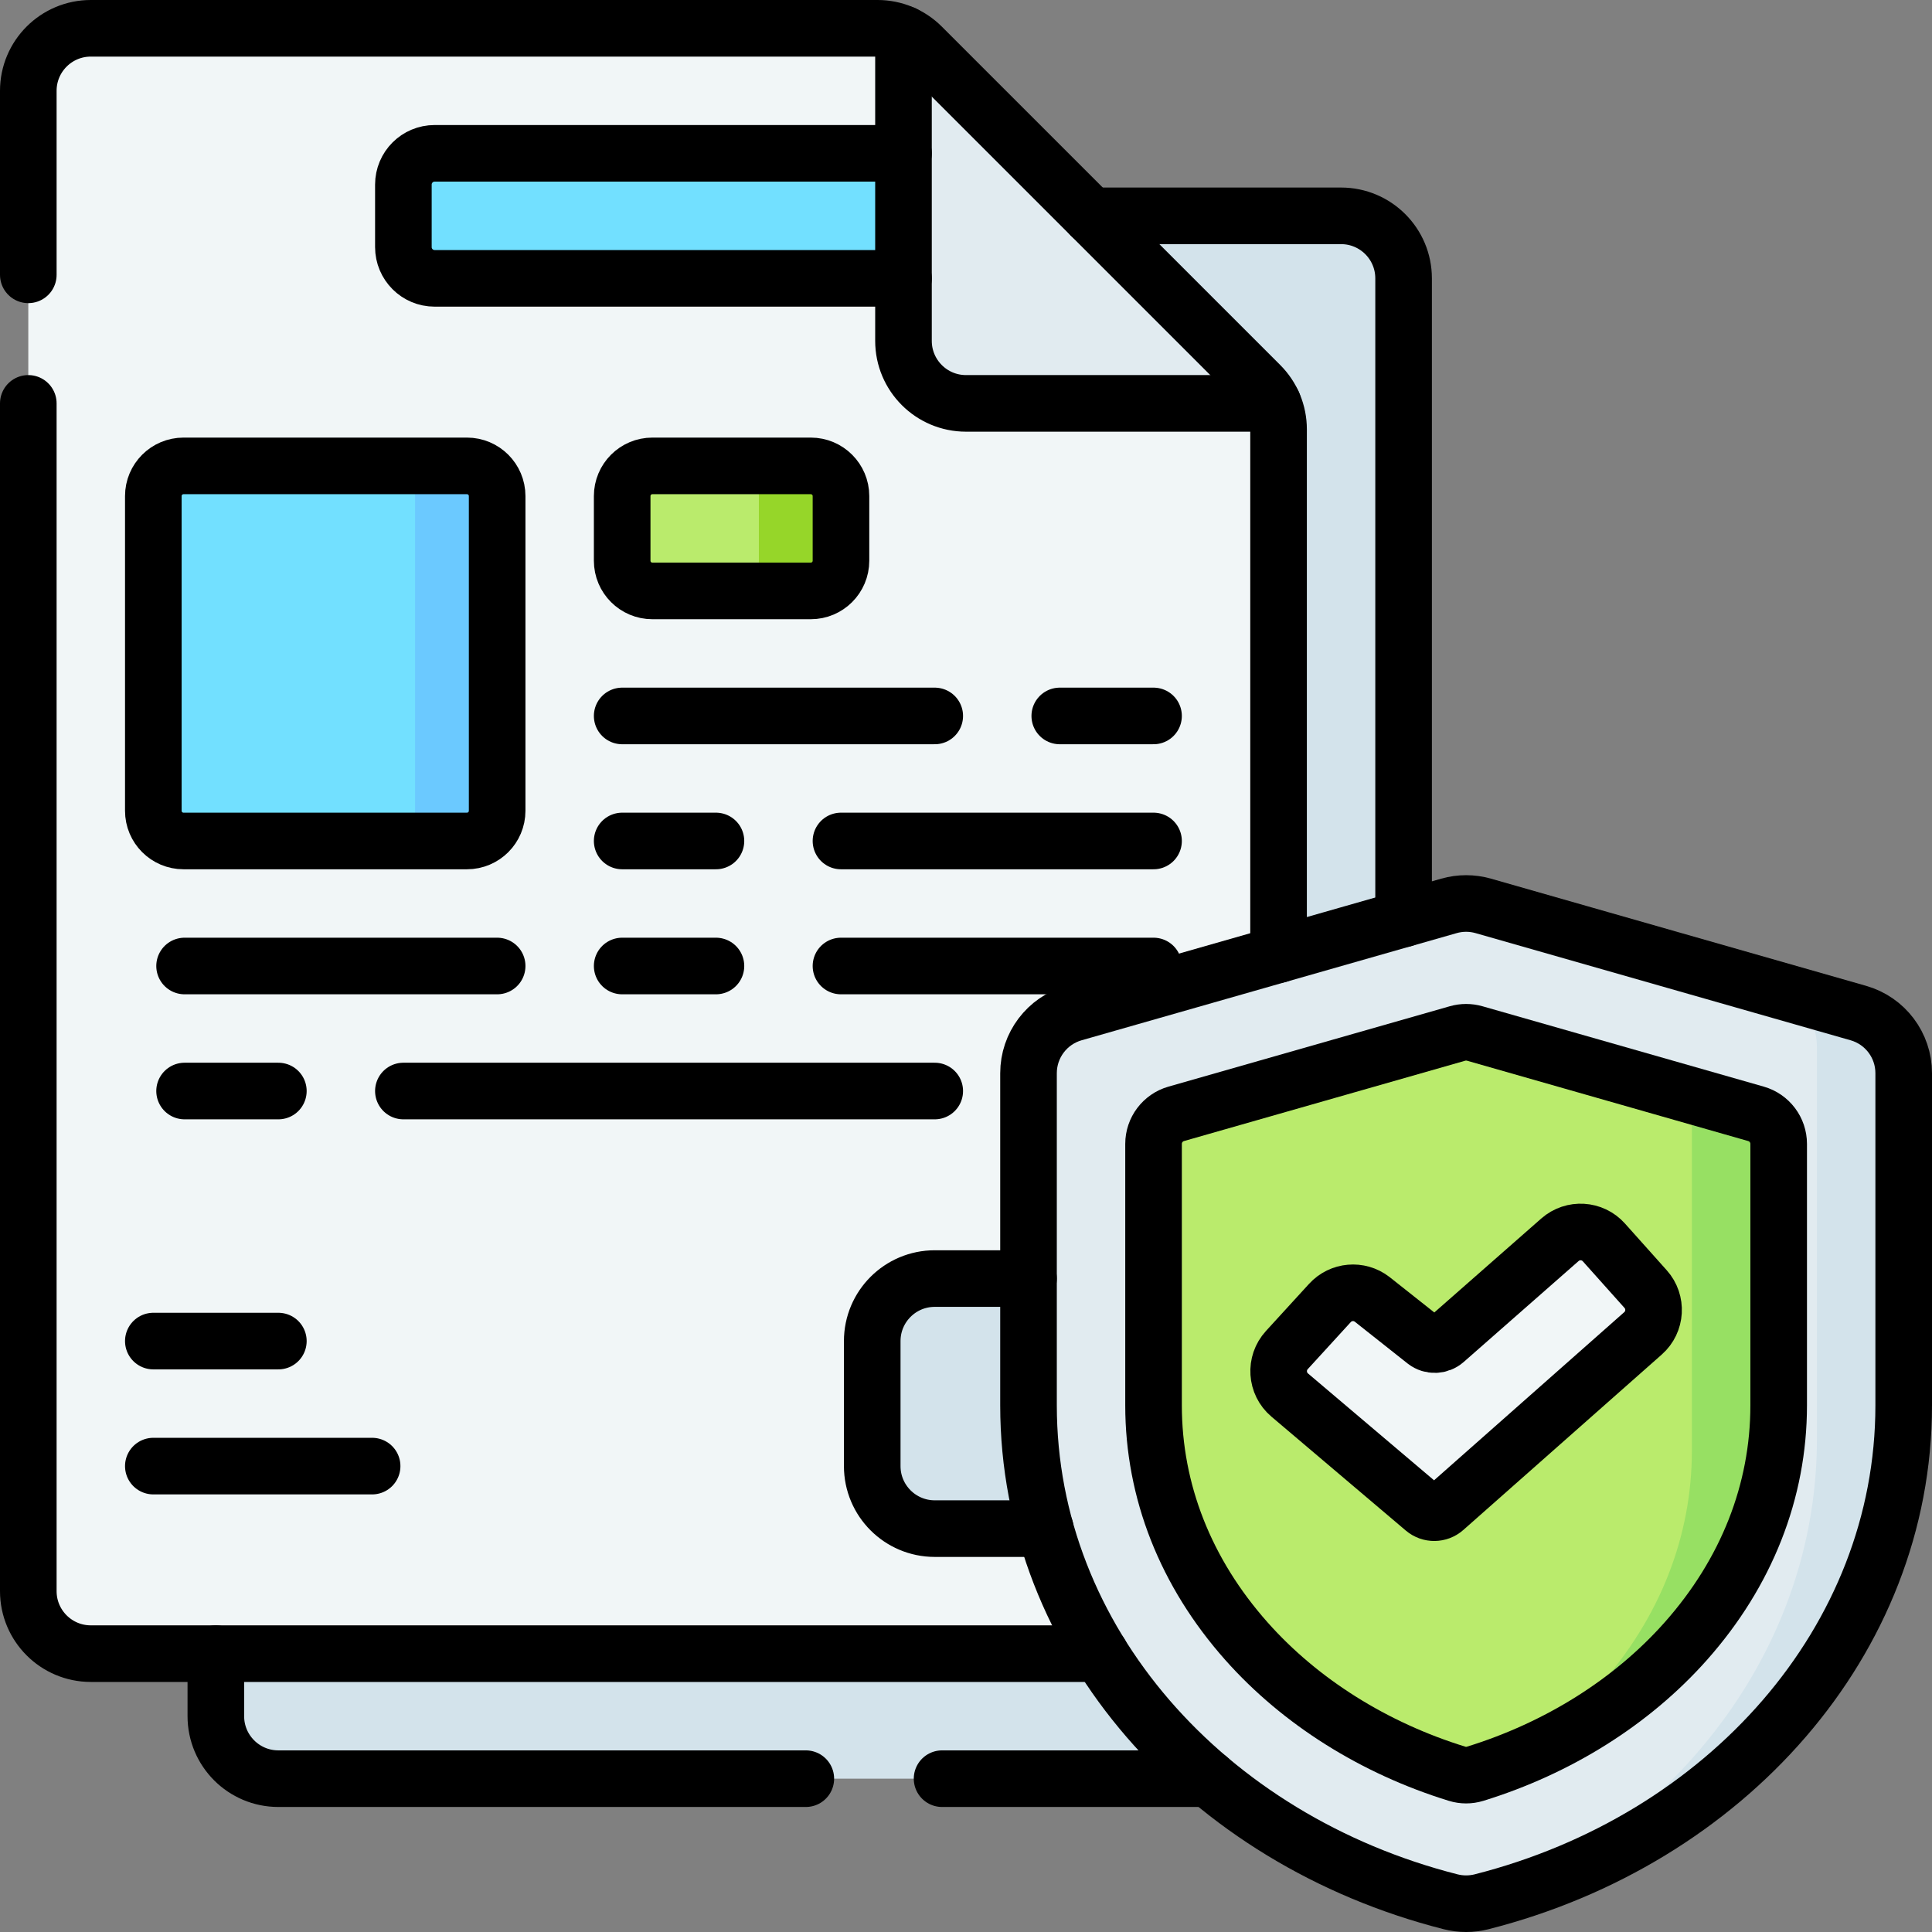 <?xml version="1.0" encoding="UTF-8"?> <svg xmlns="http://www.w3.org/2000/svg" xmlns:xlink="http://www.w3.org/1999/xlink" version="1.1" id="Capa_1" x="0px" y="0px" viewBox="0 0 512 512" style="enable-background:new 0 0 512 512;" xml:space="preserve" width="512" height="512"><rect x="0" y="0" width="512" height="512" fill="#808080" stroke="none"/> <g> <g> <g> <path style="fill:#D3E3EB;" d="M289.133,57.2H355.4c9.149,0,16.567,7.417,16.567,16.567V454.8c0,9.15-7.417,16.567-16.567,16.567&#10;&#9;&#9;&#9;&#9;H73.767c-9.15,0-16.567-7.417-16.567-16.567v-16.567L289.133,57.2z"></path> <path style="fill:#F1F6F7;" d="M337.325,106.9L269.06,79.184L239.433,9.008l0,0c-2.137-0.974-4.469-1.508-6.862-1.508H24.067&#10;&#9;&#9;&#9;&#9;C14.917,7.5,7.5,14.917,7.5,24.067v397.6c0,9.149,7.417,16.567,16.567,16.567h298.2c9.149,0,16.567-7.417,16.567-16.567V113.762&#10;&#9;&#9;&#9;&#9;C338.833,111.369,338.299,109.036,337.325,106.9L337.325,106.9z"></path> <path style="fill:#72E0FF;" d="M242.433,73.767h-127.25c-4.575,0-8.283-3.709-8.283-8.283V48.917&#10;&#9;&#9;&#9;&#9;c0-4.575,3.709-8.283,8.283-8.283h127.25V73.767z"></path> <path style="fill:#72E0FF;" d="M104.983,222.867H48.399c-4.289,0-7.766-3.477-7.766-7.766v-83.869&#10;&#9;&#9;&#9;&#9;c0-4.289,3.477-7.766,7.766-7.766h56.584c4.289,0,7.766,3.477,7.766,7.766v83.869&#10;&#9;&#9;&#9;&#9;C112.749,219.39,109.272,222.867,104.983,222.867z"></path> <path style="fill:#BAEB6C;" d="M197.1,156.6h-24.451c-4.289,0-7.766-3.477-7.766-7.766v-17.602c0-4.289,3.477-7.766,7.766-7.766&#10;&#9;&#9;&#9;&#9;H197.1c4.289,0,7.766,3.477,7.766,7.766v17.602C204.865,153.123,201.389,156.6,197.1,156.6z"></path> <g> <g> <path style="fill:#D3E3EB;" d="M246.681,338.833h35.204c8.578,0,15.531,6.953,15.531,15.531v35.204&#10;&#9;&#9;&#9;&#9;&#9;&#9;c0,8.578-6.954,15.531-15.531,15.531h-35.204c-8.578,0-15.531-6.954-15.531-15.531v-35.204&#10;&#9;&#9;&#9;&#9;&#9;&#9;C231.15,345.787,238.103,338.833,246.681,338.833z"></path> </g> </g> <path style="fill:#E1EBF0;" d="M333.981,102.048l-89.696-89.695c-1.415-1.415-3.066-2.531-4.852-3.344v81.325&#10;&#9;&#9;&#9;&#9;c0,9.15,7.417,16.567,16.567,16.567h81.325C336.512,105.114,335.396,103.462,333.981,102.048z"></path> <path style="fill:#6BC9FF;" d="M123.75,123.467h-21.754c4.418,0,8,3.582,8,8v83.4c0,4.418-3.582,8-8,8h21.754&#10;&#9;&#9;&#9;&#9;c4.418,0,8-3.582,8-8v-83.4C131.75,127.048,128.168,123.467,123.75,123.467z"></path> <path style="fill:#96D629;" d="M214.866,123.467h-21.754c4.418,0,8,3.582,8,8V148.6c0,4.418-3.582,8-8,8h21.754&#10;&#9;&#9;&#9;&#9;c4.418,0,8-3.582,8-8v-17.133C222.867,127.048,219.285,123.467,214.866,123.467z"></path> </g> <g> <path style="fill:#E1EBF0;" d="M504.5,372.446c0,62.438-47.248,115.108-111.827,131.536c-2.715,0.691-5.563,0.691-8.279,0&#10;&#9;&#9;&#9;&#9;c-64.579-16.427-111.827-69.098-111.827-131.536V284.4c0-7.397,4.903-13.897,12.015-15.929l99.4-28.4&#10;&#9;&#9;&#9;&#9;c2.975-0.85,6.128-0.85,9.102,0l99.4,28.4c7.112,2.032,12.016,8.533,12.016,15.929V372.446z"></path> <path style="fill:#BAEB6C;" d="M465.359,295.18c3.556,1.016,6.008,4.266,6.008,7.965v69.302c0,22.738-8.513,44.344-24.618,62.483&#10;&#9;&#9;&#9;&#9;c-14.289,16.093-33.85,28.353-55.83,35.136c-1.551,0.479-3.22,0.479-4.771,0c-21.979-6.783-41.541-19.043-55.829-35.136&#10;&#9;&#9;&#9;&#9;c-16.105-18.139-24.618-39.745-24.618-62.483v-69.302c0-3.698,2.452-6.949,6.008-7.965l74.55-21.3&#10;&#9;&#9;&#9;&#9;c1.487-0.425,3.064-0.425,4.551,0L465.359,295.18z"></path> <path style="fill:#D3E3EB;" d="M492.485,268.471l-19.627-5.608c5.239,2.855,8.642,8.381,8.642,14.536v104.047&#10;&#9;&#9;&#9;&#9;c0,51.934-32.691,97.106-80.851,120.289c60.455-18.593,103.851-69.454,103.851-129.29V284.4&#10;&#9;&#9;&#9;&#9;C504.5,277.003,499.597,270.503,492.485,268.471z"></path> <path style="fill:#97E063;" d="M465.359,295.18l-20.639-5.897c2.234,1.51,3.647,4.055,3.647,6.861v88.303&#10;&#9;&#9;&#9;&#9;c0,22.738-8.513,44.344-24.618,62.483c-6.545,7.371-14.207,13.927-22.69,19.532c17.835-7.134,33.642-17.963,45.69-31.533&#10;&#9;&#9;&#9;&#9;c16.105-18.139,24.618-39.745,24.618-62.483v-69.302C471.367,299.446,468.915,296.196,465.359,295.18z"></path> <g> <g> <path style="fill:#F1F6F7;" d="M377.409,399.897l-35.624-30.198c-3.586-3.036-3.932-8.444-0.761-11.911l11.419-12.49&#10;&#9;&#9;&#9;&#9;&#9;&#9;c2.902-3.174,7.751-3.599,11.161-0.978l14.092,11.154c1.569,1.206,3.771,1.133,5.258-0.173l30.45-26.751&#10;&#9;&#9;&#9;&#9;&#9;&#9;c3.416-3.001,8.613-2.688,11.643,0.702l11.059,12.371c3.06,3.423,2.752,8.683-0.688,11.725l-52.588,46.49&#10;&#9;&#9;&#9;&#9;&#9;&#9;C381.288,401.202,378.98,401.227,377.409,399.897z"></path> </g> </g> </g> </g> <g> <path style="fill:none;stroke:#000000;stroke-width:15;stroke-linecap:round;stroke-linejoin:round;stroke-miterlimit:10;" d="&#10;&#9;&#9;&#9;M504.5,372.446c0,62.438-47.248,115.108-111.827,131.536c-2.715,0.691-5.563,0.691-8.279,0&#10;&#9;&#9;&#9;c-64.579-16.427-111.827-69.098-111.827-131.536V284.4c0-7.397,4.903-13.897,12.015-15.929l99.4-28.4&#10;&#9;&#9;&#9;c2.975-0.85,6.128-0.85,9.102,0l99.4,28.4c7.112,2.032,12.015,8.533,12.015,15.929V372.446z"></path> <path style="fill:none;stroke:#000000;stroke-width:15;stroke-linecap:round;stroke-linejoin:round;stroke-miterlimit:10;" d="&#10;&#9;&#9;&#9;M465.359,295.18c3.556,1.016,6.008,4.266,6.008,7.965v69.302c0,22.738-8.513,44.344-24.618,62.483&#10;&#9;&#9;&#9;c-14.289,16.093-33.85,28.353-55.83,35.136c-1.551,0.479-3.22,0.479-4.771,0c-21.979-6.783-41.541-19.043-55.829-35.136&#10;&#9;&#9;&#9;c-16.105-18.139-24.618-39.745-24.618-62.483v-69.302c0-3.698,2.452-6.949,6.008-7.965l74.55-21.3&#10;&#9;&#9;&#9;c1.487-0.425,3.064-0.425,4.551,0L465.359,295.18z"></path> <g> <path style="fill:none;stroke:#000000;stroke-width:15;stroke-linecap:round;stroke-linejoin:round;stroke-miterlimit:10;" d="&#10;&#9;&#9;&#9;&#9;M377.409,399.897l-35.624-30.198c-3.586-3.036-3.932-8.444-0.761-11.911l11.419-12.49c2.902-3.174,7.751-3.599,11.161-0.978&#10;&#9;&#9;&#9;&#9;l14.092,11.154c1.569,1.206,3.771,1.133,5.258-0.173l30.45-26.751c3.416-3.001,8.613-2.688,11.643,0.702l11.059,12.371&#10;&#9;&#9;&#9;&#9;c3.06,3.423,2.752,8.683-0.688,11.725l-52.588,46.49C381.288,401.202,378.98,401.227,377.409,399.897z"></path> </g> <path style="fill:none;stroke:#000000;stroke-width:15;stroke-linecap:round;stroke-linejoin:round;stroke-miterlimit:10;" d="&#10;&#9;&#9;&#9;M7.5,106.9v314.767c0,9.149,7.417,16.567,16.567,16.567h267.516"></path> <path style="fill:none;stroke:#000000;stroke-width:15;stroke-linecap:round;stroke-linejoin:round;stroke-miterlimit:10;" d="&#10;&#9;&#9;&#9;M338.833,252.97V113.762c0-4.394-1.746-8.608-4.852-11.715l-89.696-89.695c-3.107-3.107-7.321-4.852-11.714-4.852H24.067&#10;&#9;&#9;&#9;C14.917,7.5,7.5,14.917,7.5,24.067v48.767"></path> <path style="fill:none;stroke:#000000;stroke-width:15;stroke-linecap:round;stroke-linejoin:round;stroke-miterlimit:10;" d="&#10;&#9;&#9;&#9;M371.967,243.504V73.767c0-9.149-7.417-16.567-16.567-16.567h-66.267"></path> <line style="fill:none;stroke:#000000;stroke-width:15;stroke-linecap:round;stroke-linejoin:round;stroke-miterlimit:10;" x1="249.66" y1="471.367" x2="320.352" y2="471.367"></line> <path style="fill:none;stroke:#000000;stroke-width:15;stroke-linecap:round;stroke-linejoin:round;stroke-miterlimit:10;" d="&#10;&#9;&#9;&#9;M57.2,438.233V454.8c0,9.149,7.417,16.567,16.567,16.567H213.55"></path> <path style="fill:none;stroke:#000000;stroke-width:15;stroke-linecap:round;stroke-linejoin:round;stroke-miterlimit:10;" d="&#10;&#9;&#9;&#9;M337.341,106.9H256c-9.15,0-16.567-7.417-16.567-16.567V8.993"></path> <path style="fill:none;stroke:#000000;stroke-width:15;stroke-linecap:round;stroke-linejoin:round;stroke-miterlimit:10;" d="&#10;&#9;&#9;&#9;M239.433,73.767h-124.25c-4.575,0-8.283-3.709-8.283-8.283V48.917c0-4.575,3.709-8.283,8.283-8.283h124.25"></path> <g> <path style="fill:none;stroke:#000000;stroke-width:15;stroke-linecap:round;stroke-linejoin:round;stroke-miterlimit:10;" d="&#10;&#9;&#9;&#9;&#9;M123.75,222.867H48.633c-4.418,0-8-3.582-8-8v-83.4c0-4.418,3.582-8,8-8h75.117c4.418,0,8,3.582,8,8v83.4&#10;&#9;&#9;&#9;&#9;C131.75,219.285,128.168,222.867,123.75,222.867z"></path> <line style="fill:none;stroke:#000000;stroke-width:15;stroke-linecap:round;stroke-linejoin:round;stroke-miterlimit:10;" x1="98.617" y1="388.533" x2="40.633" y2="388.533"></line> <line style="fill:none;stroke:#000000;stroke-width:15;stroke-linecap:round;stroke-linejoin:round;stroke-miterlimit:10;" x1="73.767" y1="355.4" x2="40.633" y2="355.4"></line> <path style="fill:none;stroke:#000000;stroke-width:15;stroke-linecap:round;stroke-linejoin:round;stroke-miterlimit:10;" d="&#10;&#9;&#9;&#9;&#9;M214.867,156.6h-41.983c-4.418,0-8-3.582-8-8v-17.133c0-4.418,3.582-8,8-8h41.983c4.418,0,8,3.582,8,8V148.6&#10;&#9;&#9;&#9;&#9;C222.867,153.018,219.285,156.6,214.867,156.6z"></path> <line style="fill:none;stroke:#000000;stroke-width:15;stroke-linecap:round;stroke-linejoin:round;stroke-miterlimit:10;" x1="164.883" y1="189.733" x2="247.717" y2="189.733"></line> <line style="fill:none;stroke:#000000;stroke-width:15;stroke-linecap:round;stroke-linejoin:round;stroke-miterlimit:10;" x1="280.85" y1="189.733" x2="305.7" y2="189.733"></line> <line style="fill:none;stroke:#000000;stroke-width:15;stroke-linecap:round;stroke-linejoin:round;stroke-miterlimit:10;" x1="305.7" y1="222.867" x2="222.867" y2="222.867"></line> <line style="fill:none;stroke:#000000;stroke-width:15;stroke-linecap:round;stroke-linejoin:round;stroke-miterlimit:10;" x1="189.733" y1="222.867" x2="164.883" y2="222.867"></line> <line style="fill:none;stroke:#000000;stroke-width:15;stroke-linecap:round;stroke-linejoin:round;stroke-miterlimit:10;" x1="48.917" y1="256" x2="131.75" y2="256"></line> <line style="fill:none;stroke:#000000;stroke-width:15;stroke-linecap:round;stroke-linejoin:round;stroke-miterlimit:10;" x1="222.867" y1="256" x2="305.7" y2="256"></line> <line style="fill:none;stroke:#000000;stroke-width:15;stroke-linecap:round;stroke-linejoin:round;stroke-miterlimit:10;" x1="164.883" y1="256" x2="189.733" y2="256"></line> <line style="fill:none;stroke:#000000;stroke-width:15;stroke-linecap:round;stroke-linejoin:round;stroke-miterlimit:10;" x1="247.717" y1="289.133" x2="106.9" y2="289.133"></line> <line style="fill:none;stroke:#000000;stroke-width:15;stroke-linecap:round;stroke-linejoin:round;stroke-miterlimit:10;" x1="73.767" y1="289.133" x2="48.917" y2="289.133"></line> </g> <path style="fill:none;stroke:#000000;stroke-width:15;stroke-linecap:round;stroke-linejoin:round;stroke-miterlimit:10;" d="&#10;&#9;&#9;&#9;M272.567,338.833h-24.85c-9.15,0-16.567,7.417-16.567,16.567v33.133c0,9.149,7.417,16.567,16.567,16.567h29.288"></path> </g> </g> </svg> 